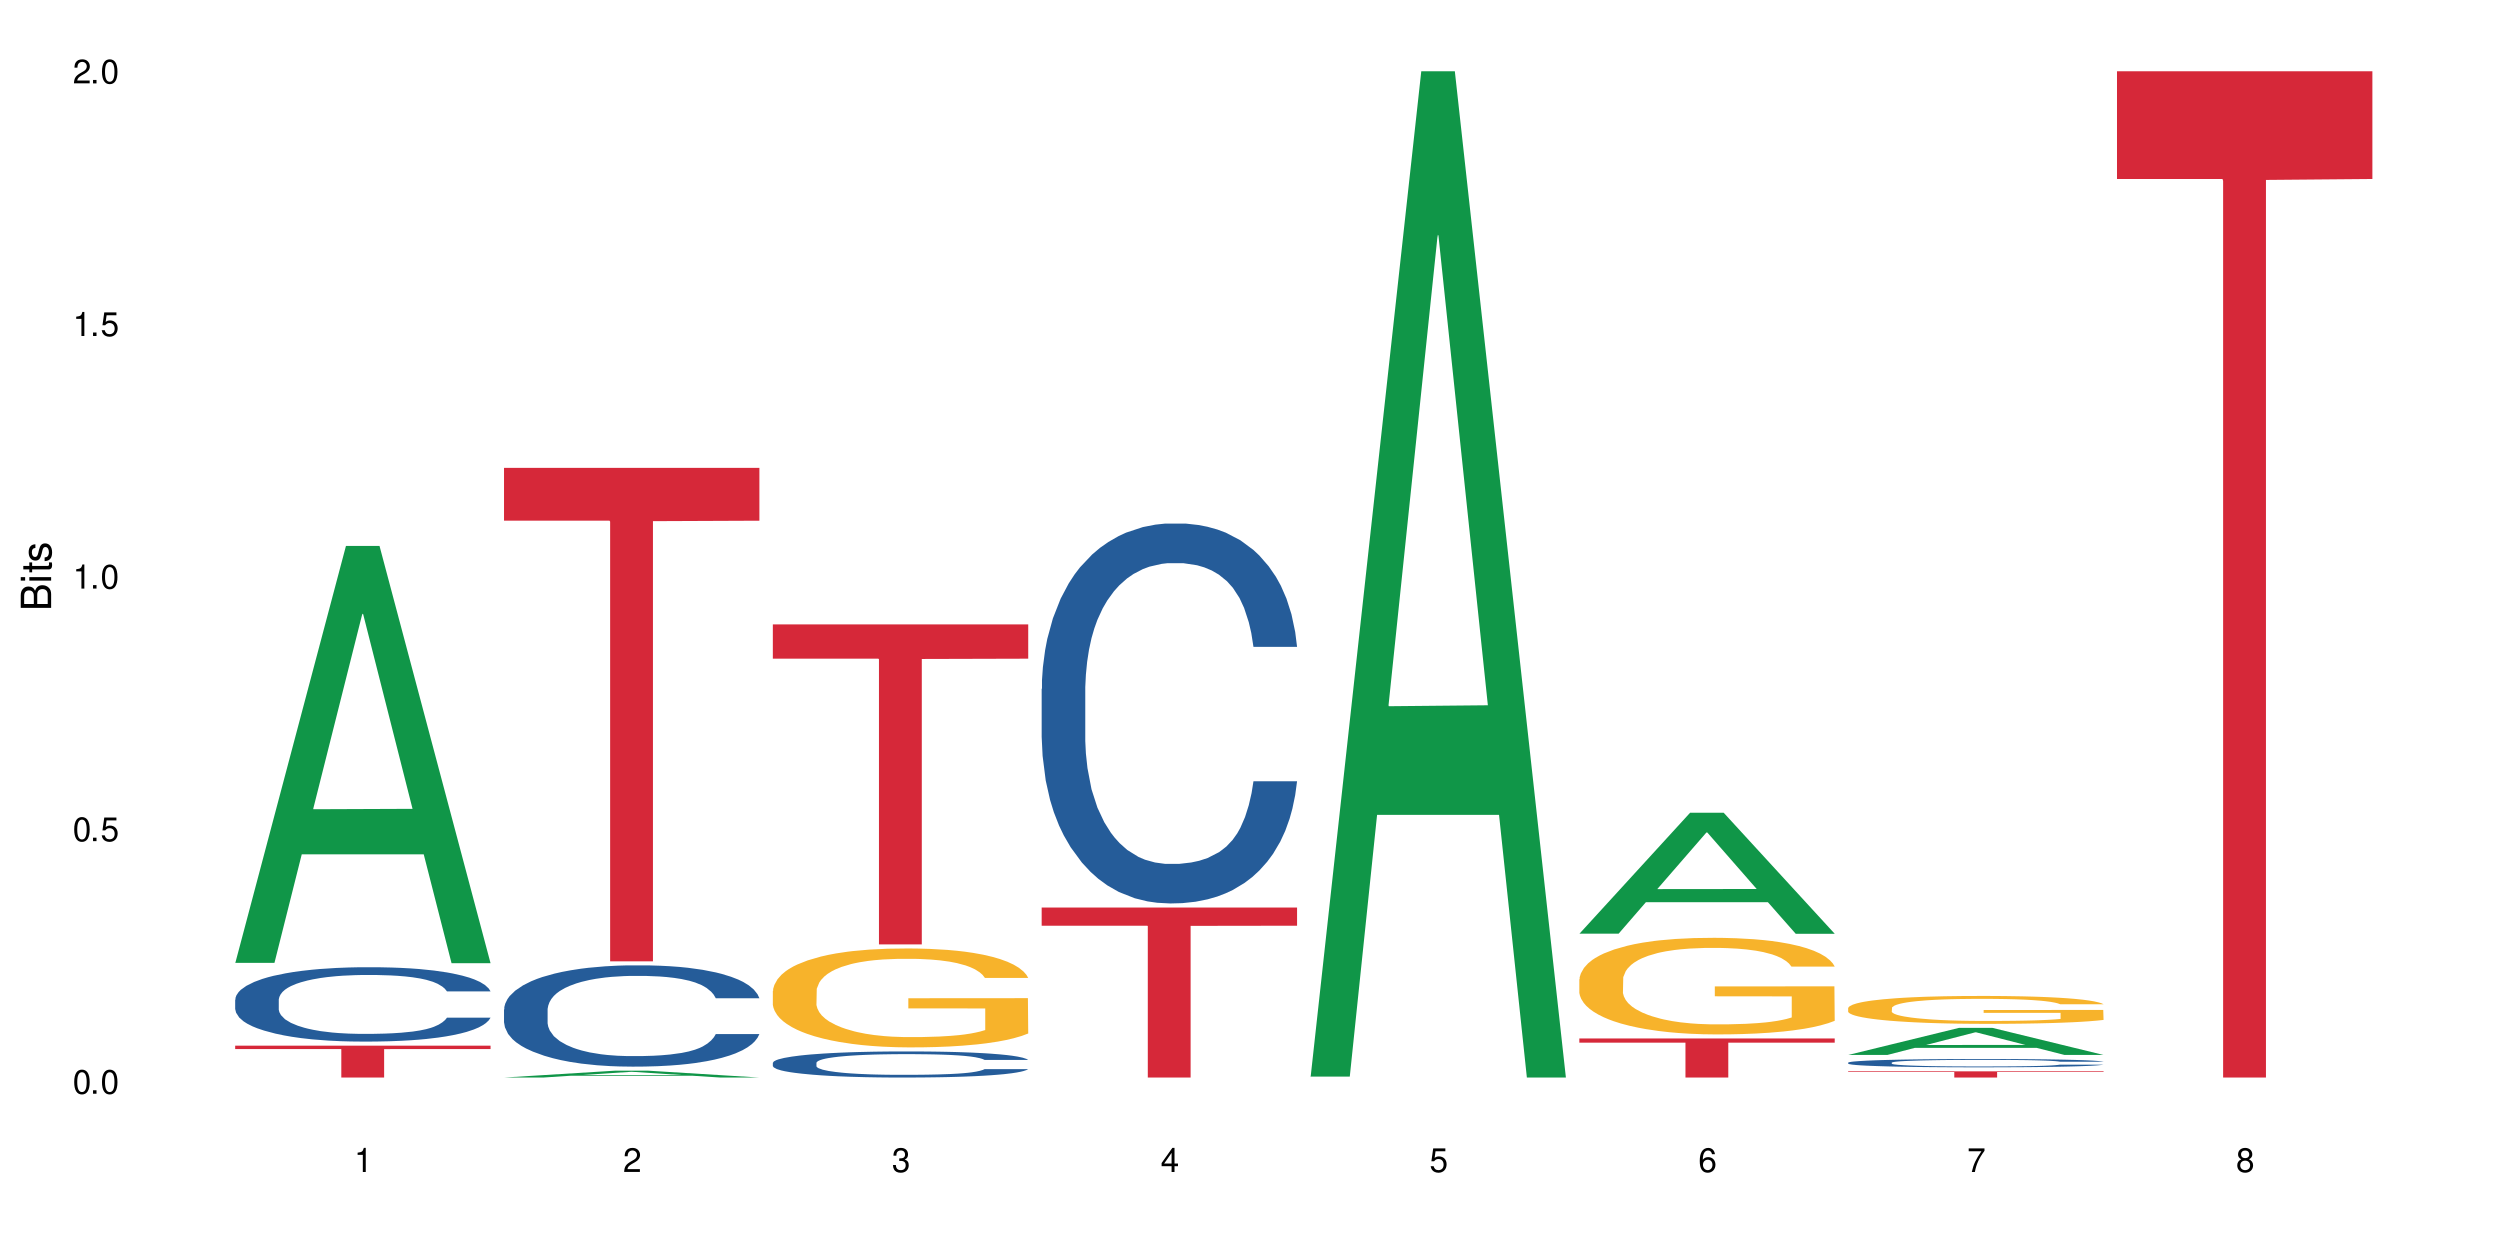 <?xml version="1.0" encoding="UTF-8"?>
<svg xmlns="http://www.w3.org/2000/svg" xmlns:xlink="http://www.w3.org/1999/xlink" width="720" height="360" viewBox="0 0 720 360">
<defs>
<g>
<g id="glyph-0-0">
</g>
<g id="glyph-0-1">
<path d="M 2.641 -6.938 C 2 -6.938 1.422 -6.656 1.078 -6.172 C 0.641 -5.562 0.406 -4.641 0.406 -3.359 C 0.406 -1.016 1.188 0.219 2.641 0.219 C 4.078 0.219 4.859 -1.016 4.859 -3.297 C 4.859 -4.641 4.656 -5.547 4.203 -6.172 C 3.844 -6.656 3.281 -6.938 2.641 -6.938 Z M 2.641 -6.188 C 3.547 -6.188 4 -5.25 4 -3.375 C 4 -1.406 3.562 -0.484 2.625 -0.484 C 1.734 -0.484 1.281 -1.438 1.281 -3.344 C 1.281 -5.25 1.734 -6.188 2.641 -6.188 Z M 2.641 -6.188 "/>
</g>
<g id="glyph-0-2">
<path d="M 1.828 -1 L 0.828 -1 L 0.828 0 L 1.828 0 Z M 1.828 -1 "/>
</g>
<g id="glyph-0-3">
<path d="M 4.562 -6.797 L 1.062 -6.797 L 0.547 -3.094 L 1.328 -3.094 C 1.719 -3.562 2.047 -3.734 2.578 -3.734 C 3.484 -3.734 4.062 -3.109 4.062 -2.094 C 4.062 -1.125 3.484 -0.531 2.578 -0.531 C 1.828 -0.531 1.375 -0.906 1.188 -1.672 L 0.328 -1.672 C 0.453 -1.109 0.547 -0.844 0.75 -0.594 C 1.125 -0.078 1.828 0.219 2.594 0.219 C 3.969 0.219 4.922 -0.781 4.922 -2.219 C 4.922 -3.562 4.031 -4.484 2.719 -4.484 C 2.25 -4.484 1.859 -4.359 1.469 -4.062 L 1.734 -5.969 L 4.562 -5.969 Z M 4.562 -6.797 "/>
</g>
<g id="glyph-0-4">
<path d="M 2.484 -4.938 L 2.484 0 L 3.328 0 L 3.328 -6.938 L 2.766 -6.938 C 2.469 -5.875 2.281 -5.734 0.984 -5.562 L 0.984 -4.938 Z M 2.484 -4.938 "/>
</g>
<g id="glyph-0-5">
<path d="M 4.859 -0.828 L 1.281 -0.828 C 1.359 -1.406 1.672 -1.781 2.5 -2.281 L 3.469 -2.828 C 4.406 -3.344 4.906 -4.062 4.906 -4.906 C 4.906 -5.484 4.672 -6.031 4.266 -6.406 C 3.859 -6.766 3.375 -6.938 2.719 -6.938 C 1.859 -6.938 1.219 -6.625 0.844 -6.031 C 0.609 -5.672 0.5 -5.234 0.484 -4.531 L 1.328 -4.531 C 1.359 -5.016 1.406 -5.281 1.531 -5.516 C 1.75 -5.938 2.188 -6.203 2.703 -6.203 C 3.469 -6.203 4.031 -5.641 4.031 -4.891 C 4.031 -4.344 3.719 -3.859 3.125 -3.516 L 2.234 -3 C 0.812 -2.172 0.406 -1.531 0.328 -0.016 L 4.859 -0.016 Z M 4.859 -0.828 "/>
</g>
<g id="glyph-0-6">
<path d="M 2.125 -3.188 L 2.578 -3.188 C 3.5 -3.188 3.984 -2.766 3.984 -1.922 C 3.984 -1.062 3.469 -0.531 2.594 -0.531 C 1.656 -0.531 1.203 -1 1.156 -2.016 L 0.312 -2.016 C 0.344 -1.453 0.438 -1.094 0.609 -0.781 C 0.953 -0.109 1.625 0.219 2.547 0.219 C 3.953 0.219 4.859 -0.625 4.859 -1.938 C 4.859 -2.828 4.516 -3.297 3.703 -3.594 C 4.344 -3.844 4.656 -4.328 4.656 -5.031 C 4.656 -6.219 3.875 -6.938 2.578 -6.938 C 1.203 -6.938 0.484 -6.172 0.453 -4.703 L 1.297 -4.703 C 1.312 -5.125 1.344 -5.359 1.453 -5.578 C 1.641 -5.969 2.062 -6.203 2.594 -6.203 C 3.344 -6.203 3.797 -5.75 3.797 -5 C 3.797 -4.516 3.609 -4.219 3.25 -4.047 C 3.016 -3.953 2.703 -3.922 2.125 -3.906 Z M 2.125 -3.188 "/>
</g>
<g id="glyph-0-7">
<path d="M 3.141 -1.672 L 3.141 0 L 3.984 0 L 3.984 -1.672 L 4.984 -1.672 L 4.984 -2.438 L 3.984 -2.438 L 3.984 -6.938 L 3.359 -6.938 L 0.266 -2.578 L 0.266 -1.672 Z M 3.141 -2.438 L 1 -2.438 L 3.141 -5.5 Z M 3.141 -2.438 "/>
</g>
<g id="glyph-0-8">
<path d="M 4.781 -5.125 C 4.609 -6.266 3.891 -6.938 2.844 -6.938 C 2.094 -6.938 1.422 -6.578 1.031 -5.953 C 0.594 -5.266 0.406 -4.422 0.406 -3.172 C 0.406 -2 0.578 -1.25 0.984 -0.641 C 1.359 -0.078 1.953 0.219 2.703 0.219 C 3.984 0.219 4.922 -0.75 4.922 -2.094 C 4.922 -3.375 4.062 -4.281 2.844 -4.281 C 2.172 -4.281 1.641 -4.031 1.281 -3.516 C 1.281 -5.234 1.828 -6.188 2.797 -6.188 C 3.391 -6.188 3.797 -5.797 3.938 -5.125 Z M 2.734 -3.531 C 3.547 -3.531 4.062 -2.953 4.062 -2.031 C 4.062 -1.156 3.484 -0.531 2.703 -0.531 C 1.922 -0.531 1.328 -1.188 1.328 -2.078 C 1.328 -2.938 1.906 -3.531 2.734 -3.531 Z M 2.734 -3.531 "/>
</g>
<g id="glyph-0-9">
<path d="M 4.984 -6.797 L 0.438 -6.797 L 0.438 -5.969 L 4.109 -5.969 C 2.5 -3.656 1.828 -2.234 1.328 0 L 2.219 0 C 2.594 -2.172 3.453 -4.047 4.984 -6.094 Z M 4.984 -6.797 "/>
</g>
<g id="glyph-0-10">
<path d="M 3.75 -3.656 C 4.469 -4.094 4.688 -4.438 4.688 -5.078 C 4.688 -6.172 3.844 -6.938 2.641 -6.938 C 1.438 -6.938 0.594 -6.172 0.594 -5.094 C 0.594 -4.438 0.812 -4.094 1.516 -3.656 C 0.734 -3.266 0.359 -2.703 0.359 -1.922 C 0.359 -0.656 1.281 0.219 2.641 0.219 C 3.984 0.219 4.922 -0.656 4.922 -1.922 C 4.922 -2.703 4.531 -3.266 3.75 -3.656 Z M 2.641 -6.188 C 3.359 -6.188 3.812 -5.75 3.812 -5.062 C 3.812 -4.406 3.344 -3.984 2.641 -3.984 C 1.922 -3.984 1.453 -4.406 1.453 -5.078 C 1.453 -5.75 1.922 -6.188 2.641 -6.188 Z M 2.641 -3.266 C 3.484 -3.266 4.062 -2.719 4.062 -1.906 C 4.062 -1.078 3.484 -0.531 2.625 -0.531 C 1.797 -0.531 1.219 -1.094 1.219 -1.906 C 1.219 -2.719 1.781 -3.266 2.641 -3.266 Z M 2.641 -3.266 "/>
</g>
<g id="glyph-1-0">
</g>
<g id="glyph-1-1">
<path d="M 0 -0.953 L 0 -4.891 C 0 -5.719 -0.234 -6.344 -0.734 -6.797 C -1.188 -7.234 -1.812 -7.469 -2.5 -7.469 C -3.547 -7.469 -4.188 -7 -4.625 -5.875 C -4.984 -6.688 -5.625 -7.094 -6.531 -7.094 C -7.172 -7.094 -7.734 -6.859 -8.141 -6.391 C -8.562 -5.922 -8.75 -5.344 -8.75 -4.5 L -8.75 -0.953 Z M -4.984 -2.062 L -7.766 -2.062 L -7.766 -4.219 C -7.766 -4.844 -7.688 -5.203 -7.453 -5.5 C -7.219 -5.812 -6.859 -5.969 -6.375 -5.969 C -5.891 -5.969 -5.531 -5.812 -5.297 -5.5 C -5.062 -5.203 -4.984 -4.844 -4.984 -4.219 Z M -0.984 -2.062 L -4 -2.062 L -4 -4.781 C -4 -5.766 -3.438 -6.359 -2.484 -6.359 C -1.547 -6.359 -0.984 -5.766 -0.984 -4.781 Z M -0.984 -2.062 "/>
</g>
<g id="glyph-1-2">
<path d="M -6.281 -1.797 L -6.281 -0.797 L 0 -0.797 L 0 -1.797 Z M -8.75 -1.797 L -8.75 -0.797 L -7.484 -0.797 L -7.484 -1.797 Z M -8.75 -1.797 "/>
</g>
<g id="glyph-1-3">
<path d="M -6.281 -3.047 L -6.281 -2.016 L -8.016 -2.016 L -8.016 -1.016 L -6.281 -1.016 L -6.281 -0.172 L -5.469 -0.172 L -5.469 -1.016 L -0.719 -1.016 C -0.078 -1.016 0.281 -1.453 0.281 -2.234 C 0.281 -2.5 0.25 -2.719 0.188 -3.047 L -0.641 -3.047 C -0.609 -2.906 -0.594 -2.766 -0.594 -2.562 C -0.594 -2.141 -0.719 -2.016 -1.156 -2.016 L -5.469 -2.016 L -5.469 -3.047 Z M -6.281 -3.047 "/>
</g>
<g id="glyph-1-4">
<path d="M -4.531 -5.25 C -5.766 -5.25 -6.469 -4.422 -6.469 -2.969 C -6.469 -1.516 -5.719 -0.562 -4.547 -0.562 C -3.562 -0.562 -3.094 -1.062 -2.734 -2.562 L -2.516 -3.484 C -2.344 -4.188 -2.094 -4.469 -1.641 -4.469 C -1.047 -4.469 -0.641 -3.875 -0.641 -3 C -0.641 -2.453 -0.797 -2 -1.062 -1.75 C -1.25 -1.594 -1.422 -1.531 -1.875 -1.469 L -1.875 -0.406 C -0.422 -0.453 0.281 -1.266 0.281 -2.922 C 0.281 -4.5 -0.5 -5.516 -1.719 -5.516 C -2.656 -5.516 -3.172 -4.984 -3.469 -3.734 L -3.703 -2.766 C -3.891 -1.953 -4.156 -1.609 -4.594 -1.609 C -5.188 -1.609 -5.547 -2.125 -5.547 -2.938 C -5.547 -3.75 -5.203 -4.172 -4.531 -4.203 Z M -4.531 -5.25 "/>
</g>
</g>
</defs>
<rect x="-72" y="-36" width="864" height="432" fill="rgb(100%, 100%, 100%)" fill-opacity="1"/>
<path fill-rule="nonzero" fill="rgb(6.275%, 58.824%, 28.235%)" fill-opacity="1" d="M 67.73 277.297 L 67.809 277.184 L 99.637 157.227 L 109.301 157.227 L 141.281 277.41 L 130.047 277.41 L 122.031 246.039 L 86.906 246.039 L 79.047 277.297 L 67.73 277.297 L 90.285 233.059 L 118.809 232.945 L 104.586 176.863 L 104.43 176.75 L 104.27 177.086 L 90.207 232.945 L 90.285 233.059 Z M 67.73 277.297 "/>
<path fill-rule="nonzero" fill="rgb(14.51%, 36.078%, 60%)" fill-opacity="1" d="M 67.73 287.891 L 67.82 287.871 L 67.82 287.398 L 68.09 286.656 L 68.719 285.719 L 69.344 285.07 L 70.961 283.918 L 73.203 282.801 L 75.535 281.938 L 77.238 281.43 L 78.766 281.039 L 82.262 280.316 L 84.504 279.941 L 86.926 279.609 L 89.887 279.277 L 92.039 279.082 L 96.883 278.77 L 100.469 278.633 L 103.25 278.574 L 109.262 278.574 L 112.848 278.652 L 115.449 278.75 L 118.32 278.906 L 120.742 279.082 L 124.957 279.512 L 128.727 280.059 L 130.43 280.375 L 133.121 280.98 L 135.184 281.566 L 136.617 282.078 L 138.234 282.801 L 139.668 283.68 L 140.746 284.68 L 141.281 285.52 L 128.727 285.52 L 128.098 284.738 L 127.379 284.133 L 126.035 283.328 L 124.688 282.762 L 122.805 282.195 L 121.102 281.82 L 118.77 281.449 L 116.707 281.215 L 114.555 281.039 L 112.488 280.922 L 108.543 280.805 L 103.969 280.805 L 102.266 280.844 L 98.766 281 L 96.883 281.137 L 94.191 281.41 L 92.309 281.664 L 90.066 282.059 L 88.539 282.391 L 86.656 282.898 L 85.312 283.348 L 83.785 283.996 L 82.891 284.484 L 82.082 285.031 L 81.363 285.676 L 80.828 286.363 L 80.469 287.086 L 80.289 287.793 L 80.289 290.824 L 80.469 291.531 L 80.918 292.352 L 82.082 293.547 L 83.785 294.582 L 85.762 295.406 L 87.645 295.992 L 88.719 296.266 L 90.156 296.578 L 92.398 296.973 L 95.629 297.363 L 97.512 297.52 L 100.383 297.676 L 103.34 297.754 L 107.289 297.754 L 110.785 297.676 L 113.117 297.578 L 115.539 297.422 L 118.859 297.09 L 120.922 296.773 L 122.715 296.402 L 124.062 296.031 L 124.957 295.719 L 126.305 295.113 L 127.379 294.445 L 128.188 293.762 L 128.727 293.094 L 141.281 293.094 L 140.746 293.879 L 139.938 294.641 L 139.129 295.211 L 137.875 295.895 L 136.441 296.5 L 134.375 297.188 L 132.672 297.637 L 130.43 298.125 L 128.367 298.496 L 126.125 298.832 L 122.805 299.223 L 120.652 299.418 L 118.32 299.594 L 115.539 299.75 L 112.043 299.887 L 108.273 299.965 L 104.777 299.984 L 101.008 299.945 L 98.227 299.867 L 94.551 299.691 L 89.977 299.34 L 86.656 298.969 L 84.055 298.594 L 81.812 298.203 L 79.301 297.676 L 76.074 296.812 L 74.098 296.148 L 72.754 295.602 L 71.23 294.836 L 70.152 294.152 L 68.898 293.055 L 68 291.668 L 67.73 290.59 Z M 67.73 287.891 "/>
<path fill-rule="nonzero" fill="rgb(83.922%, 15.686%, 22.353%)" fill-opacity="1" d="M 67.73 301.148 L 141.281 301.148 L 141.281 302.133 L 110.629 302.141 L 110.629 310.332 L 98.297 310.332 L 98.297 302.148 L 98.117 302.133 L 67.73 302.133 Z M 67.73 301.148 "/>
<path fill-rule="nonzero" fill="rgb(6.275%, 58.824%, 28.235%)" fill-opacity="1" d="M 145.156 310.332 L 145.234 310.328 L 177.059 308.359 L 186.723 308.359 L 218.707 310.332 L 207.469 310.332 L 199.453 309.816 L 164.328 309.816 L 156.469 310.332 L 145.156 310.332 L 167.707 309.605 L 196.23 309.602 L 182.008 308.68 L 181.852 308.68 L 181.695 308.684 L 167.629 309.602 L 167.707 309.605 Z M 145.156 310.332 "/>
<path fill-rule="nonzero" fill="rgb(14.51%, 36.078%, 60%)" fill-opacity="1" d="M 145.156 290.719 L 145.242 290.691 L 145.242 290.051 L 145.512 289.039 L 146.141 287.762 L 146.77 286.879 L 148.383 285.309 L 150.625 283.789 L 152.957 282.613 L 154.664 281.922 L 156.188 281.387 L 159.684 280.402 L 161.93 279.895 L 164.352 279.441 L 167.309 278.988 L 169.461 278.723 L 174.305 278.297 L 177.895 278.109 L 180.676 278.027 L 186.684 278.027 L 190.273 278.137 L 192.875 278.27 L 195.742 278.48 L 198.164 278.723 L 202.383 279.309 L 206.148 280.055 L 207.852 280.48 L 210.543 281.309 L 212.605 282.109 L 214.043 282.801 L 215.656 283.789 L 217.094 284.988 L 218.168 286.348 L 218.707 287.492 L 206.148 287.492 L 205.52 286.426 L 204.805 285.602 L 203.457 284.508 L 202.113 283.734 L 200.23 282.961 L 198.523 282.453 L 196.191 281.949 L 194.129 281.629 L 191.977 281.387 L 189.914 281.227 L 185.969 281.066 L 181.391 281.066 L 179.688 281.121 L 176.191 281.336 L 174.305 281.52 L 171.613 281.895 L 169.73 282.242 L 167.488 282.773 L 165.965 283.227 L 164.082 283.922 L 162.734 284.535 L 161.211 285.414 L 160.312 286.082 L 159.508 286.828 L 158.789 287.707 L 158.25 288.641 L 157.891 289.625 L 157.711 290.586 L 157.711 294.719 L 157.891 295.68 L 158.34 296.797 L 159.508 298.422 L 161.211 299.836 L 163.184 300.957 L 165.066 301.758 L 166.145 302.129 L 167.578 302.555 L 169.82 303.09 L 173.051 303.621 L 174.934 303.836 L 177.805 304.051 L 180.766 304.156 L 184.711 304.156 L 188.211 304.051 L 190.543 303.914 L 192.965 303.703 L 196.281 303.25 L 198.344 302.824 L 200.141 302.316 L 201.484 301.809 L 202.383 301.383 L 203.727 300.555 L 204.805 299.648 L 205.609 298.719 L 206.148 297.812 L 218.707 297.812 L 218.168 298.879 L 217.359 299.918 L 216.555 300.691 L 215.297 301.621 L 213.863 302.449 L 211.801 303.383 L 210.094 303.996 L 207.852 304.664 L 205.789 305.168 L 203.547 305.621 L 200.23 306.156 L 198.074 306.422 L 195.742 306.66 L 192.965 306.875 L 189.465 307.062 L 185.699 307.168 L 182.199 307.195 L 178.434 307.141 L 175.652 307.035 L 171.973 306.797 L 167.398 306.316 L 164.082 305.809 L 161.48 305.301 L 159.238 304.77 L 156.727 304.051 L 153.496 302.875 L 151.523 301.969 L 150.176 301.223 L 148.652 300.184 L 147.574 299.25 L 146.32 297.758 L 145.422 295.863 L 145.156 294.398 Z M 145.156 290.719 "/>
<path fill-rule="nonzero" fill="rgb(83.922%, 15.686%, 22.353%)" fill-opacity="1" d="M 145.156 134.746 L 218.707 134.746 L 218.707 149.961 L 188.051 150.094 L 188.051 276.863 L 175.719 276.863 L 175.719 150.227 L 175.539 149.961 L 145.156 149.961 Z M 145.156 134.746 "/>
<path fill-rule="nonzero" fill="rgb(14.51%, 36.078%, 60%)" fill-opacity="1" d="M 222.578 306.086 L 222.668 306.078 L 222.668 305.914 L 222.938 305.652 L 223.562 305.324 L 224.191 305.098 L 225.809 304.691 L 228.051 304.301 L 230.383 303.996 L 232.086 303.82 L 233.609 303.68 L 237.109 303.426 L 239.352 303.297 L 241.773 303.18 L 244.734 303.062 L 246.887 302.992 L 251.73 302.883 L 255.316 302.836 L 258.098 302.816 L 264.109 302.816 L 267.695 302.844 L 270.297 302.879 L 273.168 302.934 L 275.59 302.992 L 279.805 303.145 L 283.57 303.336 L 285.277 303.449 L 287.969 303.66 L 290.031 303.867 L 291.465 304.047 L 293.082 304.301 L 294.516 304.609 L 295.59 304.961 L 296.129 305.254 L 283.57 305.254 L 282.945 304.98 L 282.227 304.766 L 280.883 304.484 L 279.535 304.285 L 277.652 304.086 L 275.949 303.957 L 273.617 303.824 L 271.551 303.742 L 269.398 303.68 L 267.336 303.641 L 263.391 303.598 L 258.816 303.598 L 257.109 303.613 L 253.613 303.668 L 251.73 303.715 L 249.039 303.812 L 247.156 303.902 L 244.914 304.039 L 243.387 304.156 L 241.504 304.332 L 240.16 304.492 L 238.633 304.719 L 237.738 304.891 L 236.93 305.082 L 236.211 305.309 L 235.672 305.551 L 235.316 305.805 L 235.137 306.051 L 235.137 307.117 L 235.316 307.363 L 235.762 307.652 L 236.93 308.07 L 238.633 308.438 L 240.605 308.723 L 242.492 308.93 L 243.566 309.027 L 245.004 309.137 L 247.246 309.273 L 250.473 309.41 L 252.355 309.465 L 255.227 309.523 L 258.188 309.551 L 262.133 309.551 L 265.633 309.523 L 267.965 309.488 L 270.387 309.434 L 273.707 309.316 L 275.77 309.207 L 277.562 309.074 L 278.906 308.945 L 279.805 308.836 L 281.148 308.621 L 282.227 308.387 L 283.035 308.148 L 283.57 307.914 L 296.129 307.914 L 295.59 308.188 L 294.785 308.457 L 293.977 308.656 L 292.723 308.895 L 291.285 309.109 L 289.223 309.352 L 287.52 309.508 L 285.277 309.68 L 283.215 309.809 L 280.973 309.926 L 277.652 310.066 L 275.5 310.133 L 273.168 310.195 L 270.387 310.25 L 266.887 310.297 L 263.121 310.324 L 259.621 310.332 L 255.855 310.32 L 253.074 310.293 L 249.398 310.23 L 244.824 310.105 L 241.504 309.977 L 238.902 309.844 L 236.66 309.707 L 234.148 309.523 L 230.918 309.219 L 228.945 308.984 L 227.602 308.793 L 226.074 308.523 L 225 308.285 L 223.742 307.898 L 222.848 307.414 L 222.578 307.035 Z M 222.578 306.086 "/>
<path fill-rule="nonzero" fill="rgb(96.863%, 70.196%, 16.863%)" fill-opacity="1" d="M 222.578 285.359 L 222.668 285.336 L 222.668 284.812 L 223.027 283.645 L 223.922 282.027 L 225.09 280.703 L 226.344 279.66 L 227.152 279.113 L 228.496 278.332 L 229.664 277.762 L 232.625 276.59 L 236.391 275.496 L 238.453 275.027 L 240.785 274.586 L 244.105 274.09 L 245.629 273.91 L 250.293 273.492 L 255.586 273.234 L 261.418 273.156 L 264.109 273.18 L 267.785 273.285 L 272.809 273.57 L 275.68 273.832 L 277.922 274.09 L 280.254 274.43 L 283.125 274.949 L 285.816 275.574 L 287.969 276.199 L 290.121 276.98 L 291.914 277.812 L 293.438 278.723 L 294.785 279.816 L 295.59 280.727 L 296.129 281.641 L 283.66 281.641 L 282.945 280.727 L 282.137 280.023 L 280.793 279.168 L 279.445 278.543 L 278.102 278.047 L 275.59 277.371 L 273.438 276.953 L 270.746 276.59 L 268.145 276.355 L 265.184 276.199 L 263.391 276.148 L 258.637 276.148 L 254.332 276.328 L 251.82 276.539 L 250.023 276.746 L 247.512 277.137 L 245.988 277.449 L 245.094 277.656 L 242.402 278.465 L 240.605 279.191 L 239.621 279.688 L 238.363 280.469 L 237.469 281.172 L 236.48 282.211 L 235.941 282.992 L 235.227 284.762 L 235.137 289.445 L 235.406 290.434 L 235.941 291.5 L 236.66 292.438 L 237.738 293.426 L 238.812 294.184 L 240.695 295.199 L 242.312 295.875 L 243.566 296.316 L 245.988 297.02 L 246.977 297.254 L 249.309 297.723 L 251.73 298.086 L 254.691 298.398 L 256.934 298.555 L 260.52 298.684 L 265.094 298.684 L 270.477 298.527 L 273.887 298.32 L 276.219 298.113 L 277.742 297.93 L 279.625 297.645 L 280.973 297.383 L 282.227 297.098 L 283.75 296.656 L 283.75 290.434 L 261.598 290.41 L 261.598 287.496 L 296.039 287.469 L 296.129 297.645 L 294.246 298.348 L 291.914 299.023 L 289.672 299.543 L 287.34 299.984 L 284.02 300.48 L 281.328 300.793 L 277.203 301.156 L 273.438 301.391 L 269.488 301.547 L 265.992 301.625 L 261.867 301.652 L 258.188 301.598 L 254.242 301.441 L 251.102 301.234 L 248.23 300.977 L 245.359 300.637 L 241.773 300.09 L 239.441 299.648 L 237.02 299.102 L 234.598 298.449 L 232.445 297.746 L 231.008 297.203 L 229.574 296.578 L 228.051 295.797 L 226.613 294.91 L 225.539 294.105 L 224.551 293.195 L 223.832 292.336 L 223.117 291.164 L 222.758 290.227 L 222.578 289.422 Z M 222.578 285.359 "/>
<path fill-rule="nonzero" fill="rgb(83.922%, 15.686%, 22.353%)" fill-opacity="1" d="M 222.578 179.832 L 296.129 179.832 L 296.129 189.699 L 265.477 189.785 L 265.477 271.992 L 253.141 271.992 L 253.141 189.871 L 252.965 189.699 L 222.578 189.699 Z M 222.578 179.832 "/>
<path fill-rule="nonzero" fill="rgb(14.51%, 36.078%, 60%)" fill-opacity="1" d="M 300 198.398 L 300.09 198.297 L 300.09 195.898 L 300.359 192.098 L 300.988 187.297 L 301.617 184 L 303.23 178.098 L 305.473 172.398 L 307.805 168 L 309.508 165.398 L 311.035 163.398 L 314.531 159.699 L 316.773 157.797 L 319.195 156.098 L 322.156 154.398 L 324.309 153.398 L 329.152 151.797 L 332.742 151.098 L 335.52 150.797 L 341.531 150.797 L 345.117 151.199 L 347.719 151.699 L 350.59 152.496 L 353.012 153.398 L 357.227 155.598 L 360.996 158.398 L 362.699 159.996 L 365.391 163.098 L 367.453 166.098 L 368.891 168.699 L 370.504 172.398 L 371.938 176.898 L 373.016 182 L 373.555 186.297 L 360.996 186.297 L 360.367 182.297 L 359.648 179.199 L 358.305 175.098 L 356.961 172.199 L 355.074 169.297 L 353.371 167.398 L 351.039 165.5 L 348.977 164.297 L 346.824 163.398 L 344.762 162.797 L 340.812 162.199 L 336.238 162.199 L 334.535 162.398 L 331.035 163.199 L 329.152 163.898 L 326.461 165.297 L 324.578 166.598 L 322.336 168.598 L 320.812 170.297 L 318.926 172.898 L 317.582 175.199 L 316.059 178.5 L 315.16 181 L 314.352 183.797 L 313.637 187.098 L 313.098 190.598 L 312.738 194.297 L 312.559 197.898 L 312.559 213.398 L 312.738 217 L 313.188 221.199 L 314.352 227.301 L 316.059 232.598 L 318.031 236.801 L 319.914 239.801 L 320.992 241.199 L 322.426 242.801 L 324.668 244.801 L 327.898 246.801 L 329.781 247.602 L 332.652 248.398 L 335.609 248.801 L 339.559 248.801 L 343.055 248.398 L 345.387 247.898 L 347.809 247.102 L 351.129 245.398 L 353.191 243.801 L 354.984 241.898 L 356.332 240 L 357.227 238.398 L 358.574 235.301 L 359.648 231.898 L 360.457 228.398 L 360.996 225 L 373.555 225 L 373.016 229 L 372.207 232.898 L 371.402 235.801 L 370.145 239.301 L 368.711 242.398 L 366.645 245.898 L 364.941 248.199 L 362.699 250.699 L 360.637 252.602 L 358.395 254.301 L 355.074 256.301 L 352.922 257.301 L 350.59 258.199 L 347.809 259 L 344.312 259.699 L 340.543 260.102 L 337.047 260.199 L 333.277 260 L 330.5 259.602 L 326.82 258.699 L 322.246 256.898 L 318.926 255 L 316.324 253.102 L 314.082 251.102 L 311.57 248.398 L 308.344 244 L 306.371 240.598 L 305.023 237.801 L 303.5 233.898 L 302.422 230.398 L 301.168 224.801 L 300.27 217.699 L 300 212.199 Z M 300 198.398 "/>
<path fill-rule="nonzero" fill="rgb(83.922%, 15.686%, 22.353%)" fill-opacity="1" d="M 300 261.363 L 373.555 261.363 L 373.555 266.605 L 342.898 266.652 L 342.898 310.332 L 330.566 310.332 L 330.566 266.699 L 330.387 266.605 L 300 266.605 Z M 300 261.363 "/>
<path fill-rule="nonzero" fill="rgb(6.275%, 58.824%, 28.235%)" fill-opacity="1" d="M 377.426 310.059 L 377.504 309.789 L 409.328 20.527 L 418.992 20.527 L 450.977 310.332 L 439.738 310.332 L 431.723 234.684 L 396.598 234.684 L 388.738 310.059 L 377.426 310.059 L 399.977 203.391 L 428.504 203.117 L 414.277 67.875 L 414.121 67.602 L 413.965 68.418 L 399.898 203.117 L 399.977 203.391 Z M 377.426 310.059 "/>
<path fill-rule="nonzero" fill="rgb(6.275%, 58.824%, 28.235%)" fill-opacity="1" d="M 454.848 268.895 L 454.926 268.859 L 486.75 234.066 L 496.418 234.066 L 528.398 268.926 L 517.164 268.926 L 509.148 259.828 L 474.023 259.828 L 466.164 268.895 L 454.848 268.895 L 477.402 256.062 L 505.926 256.031 L 491.703 239.762 L 491.547 239.73 L 491.387 239.828 L 477.32 256.031 L 477.402 256.062 Z M 454.848 268.895 "/>
<path fill-rule="nonzero" fill="rgb(96.863%, 70.196%, 16.863%)" fill-opacity="1" d="M 454.848 282.008 L 454.938 281.98 L 454.938 281.473 L 455.297 280.328 L 456.191 278.754 L 457.359 277.457 L 458.613 276.441 L 459.422 275.91 L 460.77 275.148 L 461.934 274.586 L 464.895 273.445 L 468.66 272.379 L 470.723 271.918 L 473.055 271.488 L 476.375 271.004 L 477.898 270.828 L 482.562 270.422 L 487.855 270.168 L 493.688 270.09 L 496.379 270.117 L 500.055 270.219 L 505.078 270.496 L 507.949 270.75 L 510.191 271.004 L 512.523 271.336 L 515.395 271.844 L 518.086 272.453 L 520.238 273.062 L 522.391 273.824 L 524.184 274.637 L 525.711 275.527 L 527.055 276.594 L 527.863 277.484 L 528.398 278.375 L 515.934 278.375 L 515.215 277.484 L 514.406 276.797 L 513.062 275.961 L 511.715 275.352 L 510.371 274.867 L 507.859 274.207 L 505.707 273.801 L 503.016 273.445 L 500.414 273.215 L 497.453 273.062 L 495.66 273.012 L 490.906 273.012 L 486.602 273.191 L 484.09 273.395 L 482.297 273.598 L 479.785 273.977 L 478.258 274.281 L 477.363 274.484 L 474.672 275.273 L 472.879 275.984 L 471.891 276.469 L 470.633 277.23 L 469.738 277.914 L 468.75 278.934 L 468.211 279.695 L 467.496 281.422 L 467.406 285.996 L 467.676 286.961 L 468.211 288.004 L 468.93 288.918 L 470.008 289.883 L 471.082 290.617 L 472.965 291.609 L 474.582 292.27 L 475.836 292.703 L 478.258 293.387 L 479.246 293.617 L 481.578 294.074 L 484 294.43 L 486.961 294.734 L 489.203 294.887 L 492.789 295.016 L 497.363 295.016 L 502.746 294.863 L 506.156 294.66 L 508.488 294.457 L 510.012 294.277 L 511.895 294 L 513.242 293.742 L 514.496 293.465 L 516.023 293.031 L 516.023 286.961 L 493.867 286.934 L 493.867 284.09 L 528.309 284.062 L 528.398 294 L 526.516 294.684 L 524.184 295.344 L 521.941 295.852 L 519.609 296.285 L 516.289 296.766 L 513.602 297.074 L 509.473 297.43 L 505.707 297.656 L 501.758 297.809 L 498.262 297.887 L 494.137 297.91 L 490.457 297.859 L 486.512 297.707 L 483.371 297.504 L 480.5 297.25 L 477.633 296.918 L 474.043 296.387 L 471.711 295.953 L 469.289 295.422 L 466.867 294.785 L 464.715 294.102 L 463.281 293.566 L 461.844 292.957 L 460.32 292.195 L 458.883 291.332 L 457.809 290.543 L 456.82 289.652 L 456.102 288.816 L 455.387 287.672 L 455.027 286.758 L 454.848 285.969 Z M 454.848 282.008 "/>
<path fill-rule="nonzero" fill="rgb(83.922%, 15.686%, 22.353%)" fill-opacity="1" d="M 454.848 299.074 L 528.398 299.074 L 528.398 300.281 L 497.746 300.289 L 497.746 310.332 L 485.414 310.332 L 485.414 300.301 L 485.234 300.281 L 454.848 300.281 Z M 454.848 299.074 "/>
<path fill-rule="nonzero" fill="rgb(6.275%, 58.824%, 28.235%)" fill-opacity="1" d="M 532.27 303.82 L 532.352 303.812 L 564.176 296.035 L 573.84 296.035 L 605.824 303.828 L 594.586 303.828 L 586.57 301.793 L 551.445 301.793 L 543.586 303.82 L 532.27 303.82 L 554.824 300.953 L 583.348 300.945 L 569.125 297.309 L 568.969 297.301 L 568.812 297.324 L 554.746 300.945 L 554.824 300.953 Z M 532.27 303.82 "/>
<path fill-rule="nonzero" fill="rgb(14.51%, 36.078%, 60%)" fill-opacity="1" d="M 532.27 306.035 L 532.359 306.031 L 532.359 305.98 L 532.629 305.898 L 533.258 305.793 L 533.887 305.719 L 535.5 305.59 L 537.742 305.465 L 540.074 305.367 L 541.777 305.312 L 543.305 305.27 L 546.801 305.188 L 549.043 305.145 L 551.465 305.109 L 554.426 305.07 L 556.578 305.051 L 561.422 305.016 L 565.012 305 L 567.793 304.992 L 573.801 304.992 L 577.391 305 L 579.992 305.012 L 582.859 305.031 L 585.281 305.051 L 589.5 305.098 L 593.266 305.16 L 594.969 305.195 L 597.66 305.262 L 599.723 305.328 L 601.16 305.383 L 602.773 305.465 L 604.207 305.562 L 605.285 305.676 L 605.824 305.77 L 593.266 305.77 L 592.637 305.684 L 591.922 305.613 L 590.574 305.523 L 589.23 305.461 L 587.344 305.398 L 585.641 305.355 L 583.309 305.312 L 581.246 305.289 L 579.094 305.27 L 577.031 305.254 L 573.082 305.242 L 568.508 305.242 L 566.805 305.246 L 563.305 305.266 L 561.422 305.277 L 558.73 305.309 L 556.848 305.34 L 554.605 305.383 L 553.082 305.418 L 551.199 305.477 L 549.852 305.527 L 548.328 305.598 L 547.43 305.652 L 546.621 305.715 L 545.906 305.785 L 545.367 305.863 L 545.008 305.945 L 544.828 306.023 L 544.828 306.363 L 545.008 306.441 L 545.457 306.535 L 546.621 306.668 L 548.328 306.781 L 550.301 306.875 L 552.184 306.941 L 553.262 306.973 L 554.695 307.008 L 556.938 307.051 L 560.168 307.094 L 562.051 307.113 L 564.922 307.129 L 567.883 307.137 L 571.828 307.137 L 575.324 307.129 L 577.656 307.117 L 580.078 307.102 L 583.398 307.062 L 585.461 307.027 L 587.254 306.988 L 588.602 306.945 L 589.5 306.91 L 590.844 306.844 L 591.922 306.77 L 592.727 306.691 L 593.266 306.617 L 605.824 306.617 L 605.285 306.703 L 604.477 306.789 L 603.672 306.852 L 602.414 306.93 L 600.98 306.996 L 598.918 307.074 L 597.211 307.125 L 594.969 307.18 L 592.906 307.223 L 590.664 307.258 L 587.344 307.301 L 585.191 307.324 L 582.859 307.344 L 580.078 307.359 L 576.582 307.375 L 572.816 307.387 L 569.316 307.387 L 565.551 307.383 L 562.77 307.375 L 559.09 307.355 L 554.516 307.316 L 551.199 307.273 L 548.598 307.23 L 546.355 307.188 L 543.844 307.129 L 540.613 307.031 L 538.641 306.957 L 537.293 306.898 L 535.77 306.812 L 534.691 306.734 L 533.438 306.613 L 532.539 306.457 L 532.27 306.336 Z M 532.27 306.035 "/>
<path fill-rule="nonzero" fill="rgb(96.863%, 70.196%, 16.863%)" fill-opacity="1" d="M 532.27 290.273 L 532.359 290.266 L 532.359 290.121 L 532.719 289.789 L 533.617 289.336 L 534.781 288.961 L 536.039 288.668 L 536.844 288.512 L 538.191 288.293 L 539.355 288.129 L 542.316 287.801 L 546.086 287.492 L 548.148 287.359 L 550.48 287.234 L 553.797 287.094 L 555.324 287.043 L 559.988 286.926 L 565.281 286.852 L 571.109 286.832 L 573.801 286.84 L 577.48 286.867 L 582.5 286.949 L 585.371 287.023 L 587.613 287.094 L 589.945 287.191 L 592.816 287.336 L 595.508 287.512 L 597.66 287.691 L 599.812 287.91 L 601.609 288.145 L 603.133 288.402 L 604.477 288.711 L 605.285 288.969 L 605.824 289.223 L 593.355 289.223 L 592.637 288.969 L 591.832 288.77 L 590.484 288.527 L 589.141 288.352 L 587.793 288.211 L 585.281 288.02 L 583.129 287.902 L 580.438 287.801 L 577.836 287.734 L 574.879 287.691 L 573.082 287.676 L 568.328 287.676 L 564.023 287.727 L 561.512 287.785 L 559.719 287.844 L 557.207 287.953 L 555.684 288.043 L 554.785 288.102 L 552.094 288.328 L 550.301 288.535 L 549.312 288.672 L 548.059 288.895 L 547.16 289.094 L 546.176 289.387 L 545.637 289.605 L 544.918 290.105 L 544.828 291.426 L 545.098 291.707 L 545.637 292.008 L 546.355 292.27 L 547.43 292.551 L 548.508 292.762 L 550.391 293.051 L 552.004 293.242 L 553.262 293.363 L 555.684 293.562 L 556.668 293.629 L 559 293.762 L 561.422 293.863 L 564.383 293.953 L 566.625 293.996 L 570.215 294.035 L 574.789 294.035 L 580.168 293.988 L 583.578 293.93 L 585.91 293.871 L 587.434 293.82 L 589.32 293.738 L 590.664 293.668 L 591.922 293.586 L 593.445 293.461 L 593.445 291.707 L 571.289 291.699 L 571.289 290.875 L 605.734 290.867 L 605.824 293.738 L 603.941 293.938 L 601.609 294.129 L 599.363 294.277 L 597.031 294.402 L 593.715 294.539 L 591.023 294.629 L 586.898 294.73 L 583.129 294.797 L 579.184 294.84 L 575.684 294.863 L 571.559 294.871 L 567.883 294.855 L 563.934 294.812 L 560.797 294.754 L 557.926 294.68 L 555.055 294.586 L 551.465 294.43 L 549.133 294.305 L 546.711 294.152 L 544.289 293.969 L 542.137 293.77 L 540.703 293.613 L 539.266 293.438 L 537.742 293.219 L 536.309 292.969 L 535.23 292.742 L 534.246 292.484 L 533.527 292.242 L 532.809 291.91 L 532.449 291.648 L 532.27 291.418 Z M 532.27 290.273 "/>
<path fill-rule="nonzero" fill="rgb(83.922%, 15.686%, 22.353%)" fill-opacity="1" d="M 532.27 308.551 L 605.824 308.551 L 605.824 308.742 L 575.168 308.742 L 575.168 310.332 L 562.836 310.332 L 562.836 308.746 L 562.656 308.742 L 532.27 308.742 Z M 532.27 308.551 "/>
<path fill-rule="nonzero" fill="rgb(83.922%, 15.686%, 22.353%)" fill-opacity="1" d="M 609.695 20.527 L 683.246 20.527 L 683.246 51.547 L 652.594 51.82 L 652.594 310.332 L 640.258 310.332 L 640.258 52.094 L 640.082 51.547 L 609.695 51.547 Z M 609.695 20.527 "/>
<g fill="rgb(0%, 0%, 0%)" fill-opacity="1">
<use xlink:href="#glyph-0-1" x="20.965" y="314.993"/>
<use xlink:href="#glyph-0-2" x="25.965" y="314.993"/>
<use xlink:href="#glyph-0-1" x="28.965" y="314.993"/>
</g>
<g fill="rgb(0%, 0%, 0%)" fill-opacity="1">
<use xlink:href="#glyph-0-1" x="20.965" y="242.251"/>
<use xlink:href="#glyph-0-2" x="25.965" y="242.251"/>
<use xlink:href="#glyph-0-3" x="28.965" y="242.251"/>
</g>
<g fill="rgb(0%, 0%, 0%)" fill-opacity="1">
<use xlink:href="#glyph-0-4" x="20.965" y="169.509"/>
<use xlink:href="#glyph-0-2" x="25.965" y="169.509"/>
<use xlink:href="#glyph-0-1" x="28.965" y="169.509"/>
</g>
<g fill="rgb(0%, 0%, 0%)" fill-opacity="1">
<use xlink:href="#glyph-0-4" x="20.965" y="96.767"/>
<use xlink:href="#glyph-0-2" x="25.965" y="96.767"/>
<use xlink:href="#glyph-0-3" x="28.965" y="96.767"/>
</g>
<g fill="rgb(0%, 0%, 0%)" fill-opacity="1">
<use xlink:href="#glyph-0-5" x="20.965" y="24.024"/>
<use xlink:href="#glyph-0-2" x="25.965" y="24.024"/>
<use xlink:href="#glyph-0-1" x="28.965" y="24.024"/>
</g>
<g fill="rgb(0%, 0%, 0%)" fill-opacity="1">
<use xlink:href="#glyph-0-4" x="102.008" y="337.532"/>
</g>
<g fill="rgb(0%, 0%, 0%)" fill-opacity="1">
<use xlink:href="#glyph-0-5" x="179.43" y="337.532"/>
</g>
<g fill="rgb(0%, 0%, 0%)" fill-opacity="1">
<use xlink:href="#glyph-0-6" x="256.855" y="337.532"/>
</g>
<g fill="rgb(0%, 0%, 0%)" fill-opacity="1">
<use xlink:href="#glyph-0-7" x="334.277" y="337.532"/>
</g>
<g fill="rgb(0%, 0%, 0%)" fill-opacity="1">
<use xlink:href="#glyph-0-3" x="411.699" y="337.532"/>
</g>
<g fill="rgb(0%, 0%, 0%)" fill-opacity="1">
<use xlink:href="#glyph-0-8" x="489.125" y="337.532"/>
</g>
<g fill="rgb(0%, 0%, 0%)" fill-opacity="1">
<use xlink:href="#glyph-0-9" x="566.547" y="337.532"/>
</g>
<g fill="rgb(0%, 0%, 0%)" fill-opacity="1">
<use xlink:href="#glyph-0-10" x="643.969" y="337.532"/>
</g>
<g fill="rgb(0%, 0%, 0%)" fill-opacity="1">
<use xlink:href="#glyph-1-1" x="14.725" y="176.012"/>
<use xlink:href="#glyph-1-2" x="14.725" y="168.012"/>
<use xlink:href="#glyph-1-3" x="14.725" y="165.012"/>
<use xlink:href="#glyph-1-4" x="14.725" y="162.012"/>
</g>
</svg>
